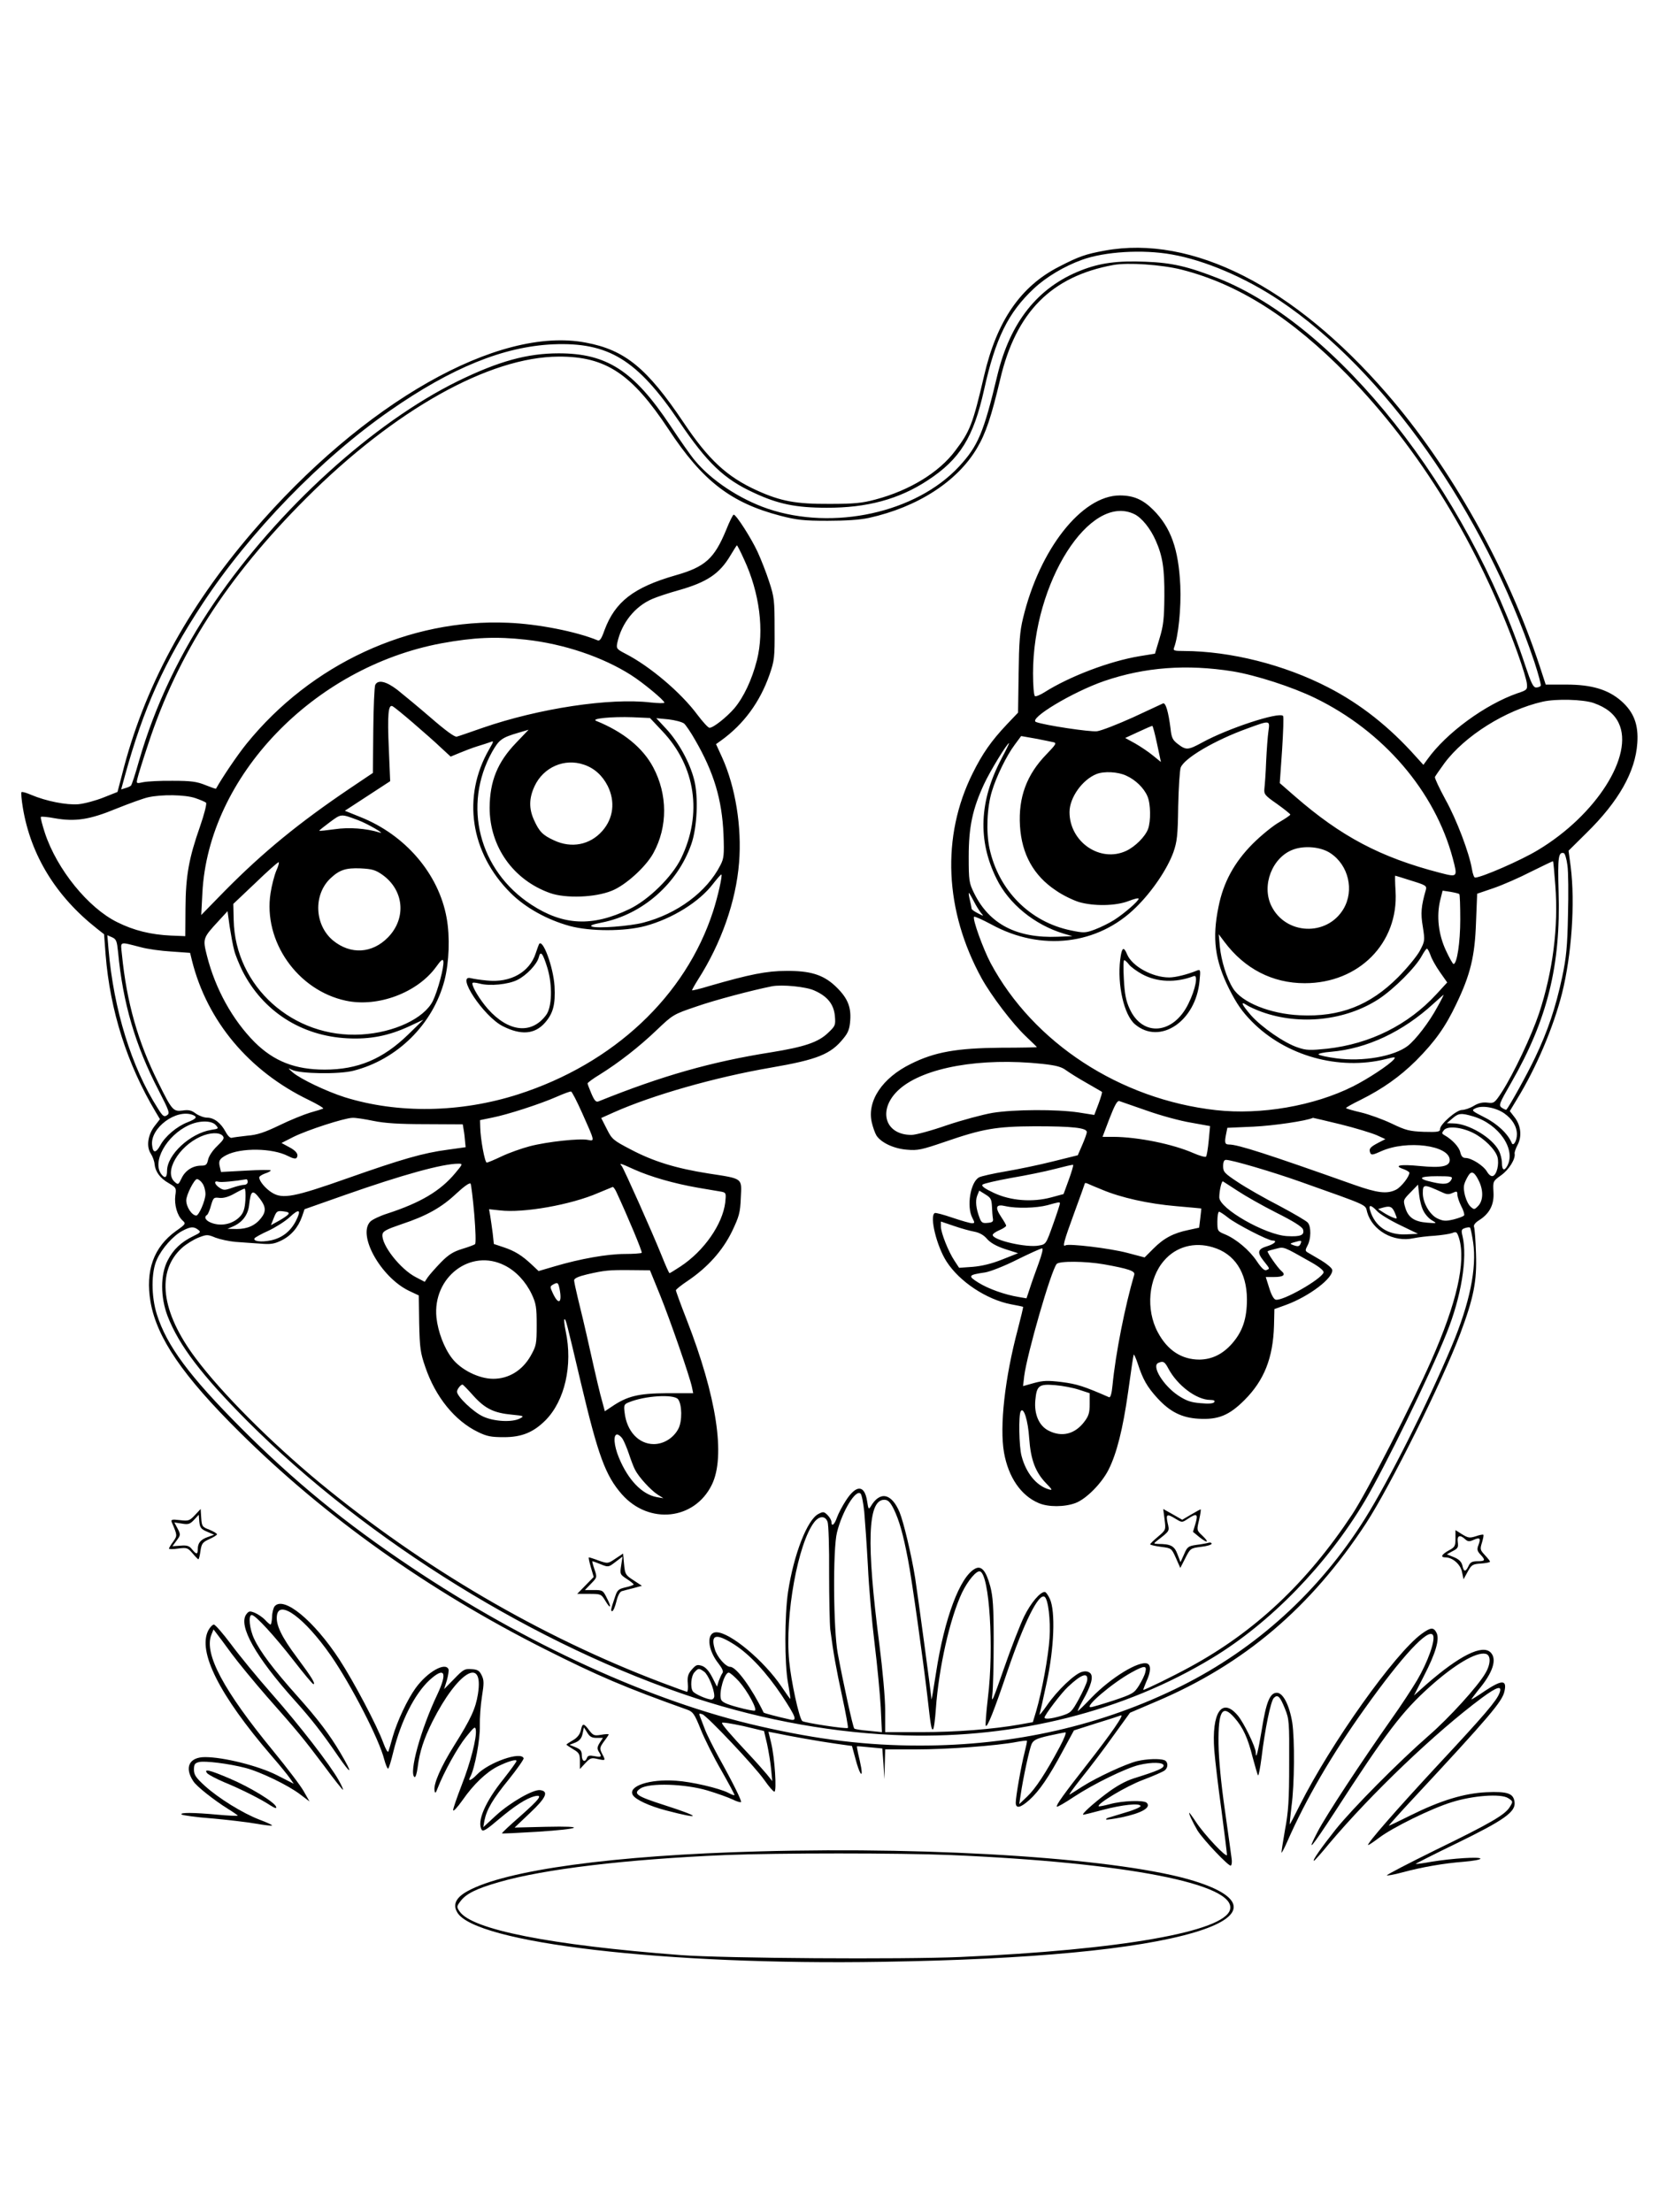 <?xml version="1.0" standalone="no"?>
<!DOCTYPE svg PUBLIC "-//W3C//DTD SVG 20010904//EN"
 "http://www.w3.org/TR/2001/REC-SVG-20010904/DTD/svg10.dtd">
<svg version="1.0" xmlns="http://www.w3.org/2000/svg"
 width="864pt" height="1152pt" viewBox="0 0 864 1152"
 preserveAspectRatio="xMidYMid meet">

<g transform="translate(0,1152) scale(0.1,-0.1)"
fill="#000000" stroke="none">
<path d="M5754 10215 c-99 -18 -135 -30 -239 -84 -200 -102 -324 -283 -390
-568 -58 -249 -73 -289 -150 -390 -84 -113 -238 -207 -415 -254 -70 -19 -112
-23 -240 -23 -176 -1 -254 14 -378 70 -156 71 -252 160 -382 354 -190 283
-305 378 -510 416 -456 87 -1158 -313 -1735 -986 -344 -401 -566 -813 -679
-1262 l-24 -92 -73 -29 c-40 -16 -99 -32 -131 -35 -62 -5 -168 16 -246 49 -25
11 -47 17 -50 14 -3 -3 0 -39 7 -81 41 -248 173 -462 385 -629 l38 -30 8 -106
c23 -291 112 -571 261 -820 l22 -37 -28 -36 c-35 -46 -44 -106 -20 -143 10
-15 19 -40 20 -55 4 -40 29 -74 75 -100 37 -22 39 -24 33 -64 -6 -48 10 -104
37 -129 19 -17 18 -19 -33 -55 -117 -84 -161 -207 -133 -370 33 -187 168 -385
464 -678 447 -443 981 -823 1590 -1130 278 -140 416 -199 741 -315 30 -11 38
-22 70 -102 20 -50 68 -146 108 -215 39 -69 70 -126 68 -128 -2 -2 -16 3 -32
12 -47 24 -192 58 -273 63 -138 10 -252 -29 -224 -75 15 -24 86 -57 174 -80
187 -49 183 -34 -7 27 -150 48 -168 61 -127 88 46 30 232 24 349 -11 50 -15
108 -36 129 -46 22 -11 42 -17 45 -14 5 5 -40 97 -119 239 -27 50 -59 113 -69
140 -11 28 -22 58 -26 68 -6 14 -4 16 13 10 27 -11 272 -270 323 -343 23 -33
46 -60 52 -60 13 0 2 176 -17 254 l-14 58 32 -6 c79 -17 239 -45 317 -56 l86
-12 18 -66 c20 -77 40 -108 30 -47 -4 22 -11 55 -16 74 -4 19 -7 36 -6 37 1 1
31 -1 67 -5 l65 -6 6 -80 5 -80 2 78 2 77 163 0 c158 0 418 19 522 39 27 5 51
8 53 6 2 -1 -4 -29 -12 -61 -18 -70 -46 -230 -46 -261 0 -33 24 -28 71 14 51
46 100 117 174 255 l58 107 113 36 c62 19 121 38 131 42 21 8 -47 -91 -177
-257 -120 -153 -162 -212 -156 -218 3 -3 44 21 92 53 99 65 266 147 336 164
67 16 128 14 128 -3 0 -14 -28 -27 -153 -66 -47 -15 -93 -41 -145 -80 -73 -55
-133 -110 -120 -110 4 0 49 11 101 25 101 27 195 37 197 20 1 -5 -34 -21 -77
-33 -43 -13 -84 -26 -92 -28 -8 -3 -12 -6 -10 -9 3 -2 38 3 79 11 105 22 157
51 132 76 -15 15 -127 11 -192 -7 -30 -8 -56 -13 -58 -11 -11 12 144 105 230
137 55 21 106 43 114 50 19 15 18 45 -2 53 -25 9 -91 7 -142 -5 -58 -14 -209
-84 -283 -131 -29 -19 -60 -38 -68 -43 -8 -4 20 34 61 86 42 52 116 149 164
217 l89 123 138 59 c457 194 804 489 1091 927 126 193 398 740 491 988 70 187
87 273 82 415 -2 69 -7 132 -10 140 -4 10 5 22 25 35 56 35 80 82 76 147 -3
57 -3 57 40 88 41 29 76 86 70 113 -1 7 6 27 16 46 23 44 17 101 -17 144 l-24
31 38 63 c100 163 189 373 234 550 50 201 69 470 45 661 l-11 82 94 93 c167
164 254 318 264 467 7 96 -18 162 -84 220 -68 59 -153 85 -285 85 l-108 0 -31
95 c-169 512 -461 1034 -797 1421 -484 558 -1014 827 -1468 744z m348 -20
c172 -30 383 -120 561 -239 546 -365 1065 -1102 1328 -1883 21 -64 36 -120 33
-124 -3 -5 -14 -9 -24 -9 -15 0 -26 23 -56 113 -304 921 -977 1770 -1598 2017
-158 62 -242 82 -380 87 -146 6 -237 -6 -336 -45 -225 -88 -369 -269 -436
-547 -71 -298 -100 -367 -200 -475 -223 -240 -654 -335 -996 -219 -146 50
-294 148 -379 251 -20 23 -78 106 -129 183 -190 285 -330 375 -580 375 -165 0
-313 -41 -526 -145 -441 -217 -936 -667 -1266 -1150 -179 -262 -311 -539 -394
-827 -19 -68 -38 -126 -42 -129 -4 -4 -17 -10 -29 -13 l-22 -7 20 73 c97 352
205 592 403 893 246 374 619 758 976 1006 323 225 592 334 850 346 289 12 438
-79 657 -402 146 -216 234 -300 389 -371 126 -59 219 -78 379 -78 209 -1 377
44 527 143 168 110 238 224 293 471 59 267 125 402 260 528 63 59 158 116 250
149 118 43 316 55 467 28z m51 -79 c296 -75 572 -250 863 -547 378 -387 684
-886 888 -1451 25 -70 47 -141 48 -159 3 -30 0 -33 -49 -49 -169 -59 -371
-207 -469 -344 l-21 -29 -39 43 c-138 155 -289 274 -456 360 -230 119 -510
189 -752 190 -50 0 -57 2 -52 16 23 60 38 208 33 324 -9 191 -49 303 -141 395
-54 54 -103 75 -174 75 -198 0 -418 -280 -504 -639 -17 -69 -21 -126 -23 -289
l-3 -203 -59 -62 c-80 -85 -126 -150 -178 -255 -163 -328 -146 -714 47 -1066
51 -92 162 -238 232 -304 31 -29 56 -54 56 -55 0 -1 -84 -3 -188 -3 -229 -2
-344 -22 -468 -84 -149 -73 -229 -193 -204 -304 6 -26 17 -57 25 -70 25 -37
91 -68 159 -73 55 -5 77 0 194 40 200 69 268 81 472 82 194 0 270 -8 270 -30
0 -8 -11 -38 -24 -68 l-23 -53 -129 -32 c-71 -18 -182 -41 -247 -52 -65 -11
-127 -25 -138 -31 -45 -24 -66 -152 -35 -211 13 -25 13 -28 -2 -28 -9 0 -55
13 -102 29 -47 16 -88 27 -92 24 -28 -16 10 -173 62 -253 67 -104 207 -197
335 -222 33 -6 61 -12 63 -13 2 -2 -11 -54 -27 -116 -68 -255 -96 -507 -72
-644 23 -128 88 -223 180 -262 50 -22 136 -21 192 0 56 21 136 102 172 173 43
85 75 213 102 404 14 102 27 190 29 195 1 6 11 -15 21 -45 27 -83 49 -122 103
-181 65 -71 127 -102 214 -107 102 -6 159 17 239 97 103 103 149 220 154 388
l2 86 61 22 c120 44 248 141 240 183 -2 9 -28 31 -58 49 -30 18 -62 36 -70 41
-13 8 -13 12 0 37 18 34 19 97 1 118 -7 9 -74 48 -149 88 -76 39 -172 94 -214
122 -71 47 -78 54 -78 84 0 23 5 33 15 33 30 0 235 -60 385 -113 366 -130 339
-118 350 -159 27 -96 138 -159 242 -136 24 5 73 11 110 13 36 3 77 9 91 14 22
9 25 6 36 -28 36 -122 -12 -335 -145 -636 -99 -225 -334 -683 -411 -800 -236
-357 -507 -612 -848 -797 -88 -48 -231 -118 -241 -118 -1 0 6 19 16 43 24 51
25 86 5 94 -43 16 -188 -72 -290 -177 -37 -39 -69 -70 -72 -70 -2 0 9 24 25
53 45 79 58 126 40 144 -10 9 -24 12 -42 7 -38 -9 -130 -97 -183 -174 -25 -36
-43 -57 -39 -47 3 10 20 84 37 165 39 179 46 370 17 435 -9 20 -21 37 -27 37
-24 0 -72 -56 -107 -127 -21 -43 -69 -166 -106 -273 -57 -164 -66 -186 -60
-135 4 33 7 159 7 280 0 179 -4 232 -18 285 -22 81 -46 109 -79 91 -79 -42
-160 -260 -203 -541 -13 -85 -24 -148 -24 -139 -2 31 -70 534 -85 632 -20 124
-60 290 -81 342 -42 100 -103 112 -151 29 -10 -16 -12 -12 -18 28 -13 86 -56
88 -110 5 -19 -29 -40 -69 -47 -89 -13 -38 -29 -51 -29 -23 0 8 -9 24 -20 35
-19 19 -23 19 -48 6 -58 -30 -128 -210 -158 -406 -18 -123 -19 -371 0 -475 8
-44 13 -81 12 -82 -1 -1 -22 28 -46 64 -91 135 -268 283 -339 283 -53 0 -48
-89 11 -163 20 -26 27 -42 20 -50 -5 -7 -13 -25 -19 -41 l-9 -29 -25 49 c-17
33 -34 52 -53 59 -25 8 -31 6 -53 -19 -20 -23 -24 -38 -21 -73 2 -23 0 -43 -4
-43 -3 0 -64 22 -135 49 -629 239 -1240 596 -1782 1043 -254 211 -506 463
-642 645 -181 241 -207 452 -71 575 21 19 60 43 85 53 44 17 48 17 89 0 24 -9
70 -19 103 -22 33 -2 90 -7 128 -9 56 -5 75 -2 112 16 51 25 88 68 108 125
l13 38 210 74 c299 105 508 163 591 163 24 0 24 -1 -17 -50 -77 -92 -179 -153
-354 -210 -38 -12 -77 -31 -87 -41 -69 -69 53 -288 199 -360 l53 -25 2 -145
c3 -129 6 -153 32 -228 53 -156 154 -280 274 -338 47 -23 69 -27 136 -27 92 0
153 25 216 88 100 101 143 286 105 464 -7 34 -10 62 -6 62 7 0 10 -12 85 -330
90 -380 128 -484 214 -582 141 -159 378 -134 468 50 73 148 25 460 -131 860
-31 79 -56 148 -56 153 0 4 28 27 63 50 103 70 180 156 229 256 37 78 43 97
46 175 5 105 14 99 -168 127 -171 27 -287 63 -403 124 -94 49 -100 54 -127
108 l-29 57 67 30 c200 89 525 182 815 232 244 42 314 70 380 153 24 29 32 49
35 95 5 72 -16 119 -80 179 -63 58 -130 78 -253 77 -102 0 -191 -18 -399 -78
-49 -15 -90 -25 -92 -23 -1 1 13 27 32 57 120 188 197 406 213 608 15 186 -19
394 -88 547 l-32 70 28 20 c116 84 200 198 250 340 26 75 28 90 27 240 0 148
-2 166 -28 245 -15 47 -43 118 -61 157 -33 71 -111 193 -124 193 -4 0 -22 -36
-39 -79 -62 -150 -109 -193 -264 -237 -219 -63 -315 -138 -370 -286 -16 -46
-25 -58 -37 -52 -109 45 -310 85 -466 91 -513 22 -1025 -215 -1361 -630 -48
-59 -128 -178 -159 -234 -1 -2 -26 7 -56 19 -44 18 -76 22 -169 22 -63 1 -132
-3 -153 -7 -37 -8 -38 -8 -31 20 3 15 28 95 55 176 155 473 411 870 823 1282
461 461 954 737 1316 738 245 1 380 -89 572 -379 177 -269 325 -383 583 -450
85 -22 122 -26 245 -26 95 0 169 5 215 15 254 56 461 190 563 363 46 77 75
165 121 359 82 350 267 536 589 595 76 14 251 2 355 -24z m-246 -1273 c38 -18
84 -74 112 -138 36 -81 46 -147 45 -290 -1 -117 -5 -153 -25 -219 l-24 -80
-80 -13 c-156 -26 -362 -104 -494 -187 -23 -15 -46 -24 -51 -21 -6 4 -10 57
-10 119 0 473 296 939 527 829z m-2032 -236 c81 -174 106 -371 67 -525 -26
-102 -69 -193 -118 -251 -41 -47 -109 -101 -129 -101 -7 0 -35 31 -63 68 -86
116 -248 253 -375 318 -46 24 -48 27 -42 57 22 102 91 189 182 228 25 11 86
31 136 45 149 42 215 86 272 183 17 28 31 51 33 51 2 0 19 -33 37 -73z m-1137
-418 c199 -22 400 -90 548 -184 63 -40 174 -132 174 -144 0 -4 -33 -3 -72 1
-212 25 -582 -31 -874 -132 -66 -23 -126 -44 -135 -46 -10 -4 -59 32 -135 98
-66 57 -145 122 -175 146 -59 45 -101 54 -115 25 -4 -10 -9 -117 -10 -238 l-2
-220 -119 -80 c-268 -181 -452 -332 -652 -534 l-123 -126 6 115 c31 605 577
1175 1245 1300 169 31 285 36 439 19z m3682 -165 c121 -20 310 -81 429 -139
356 -173 624 -486 717 -835 26 -99 26 -99 -67 -75 -309 80 -515 189 -756 399
l-78 68 12 172 c6 94 9 174 5 178 -22 22 -287 -65 -420 -138 -75 -41 -85 -41
-127 -9 -28 21 -34 33 -39 82 -11 86 -25 135 -39 130 -7 -3 -77 -36 -157 -73
-80 -36 -164 -69 -187 -72 -39 -4 -271 31 -317 48 -44 16 190 157 356 214 211
72 428 88 668 50z m1880 -165 c65 -23 107 -56 130 -104 81 -168 -117 -480
-421 -662 -87 -53 -294 -143 -327 -143 -5 0 -12 19 -16 43 -14 85 -80 259
-138 363 -32 59 -57 112 -55 118 3 6 25 38 49 71 106 143 319 277 512 321 70
16 212 12 266 -7z m-6148 -104 c51 -44 116 -101 144 -128 l51 -47 46 19 c26
11 68 27 94 35 27 8 57 18 68 22 17 7 17 4 -7 -37 -143 -247 -99 -540 111
-749 77 -77 191 -140 308 -172 107 -29 286 -29 394 0 140 38 281 125 353 220
22 28 41 50 43 48 6 -6 -18 -113 -43 -191 -143 -442 -518 -794 -1016 -954
-300 -96 -625 -101 -902 -15 -97 31 -229 94 -271 129 -26 23 -27 25 -5 14 42
-21 245 -24 320 -5 229 58 415 242 475 471 24 94 29 227 11 325 -41 229 -215
433 -451 526 l-79 32 118 77 118 77 -7 168 c-8 179 -3 235 20 222 8 -4 56 -43
107 -87z m1298 -43 c173 -183 209 -431 97 -662 -47 -96 -169 -216 -269 -264
-193 -93 -344 -86 -511 23 -273 178 -359 517 -204 796 36 63 50 74 136 99 l54
16 -65 -68 c-97 -101 -137 -199 -138 -338 0 -203 123 -377 316 -445 81 -28
232 -23 319 12 72 28 179 125 218 197 75 137 74 305 -1 446 -54 102 -156 185
-297 242 -30 12 80 23 190 19 l90 -4 65 -69z m113 40 c9 -8 35 -46 57 -85 98
-169 140 -310 148 -492 4 -108 2 -125 -16 -160 -71 -140 -225 -254 -403 -300
-70 -18 -239 -31 -266 -20 -13 5 2 11 52 21 211 42 393 202 465 407 31 87 38
249 15 337 -23 90 -80 193 -143 262 l-54 58 63 -6 c35 -4 72 -14 82 -22z
m3043 -39 c-4 -27 -9 -97 -12 -158 -2 -60 -7 -124 -9 -141 -3 -30 2 -36 65
-80 38 -27 69 -52 70 -56 0 -3 -26 -21 -57 -39 -32 -18 -95 -69 -140 -114 -95
-96 -152 -200 -177 -327 -34 -164 -19 -279 55 -427 40 -79 68 -119 118 -170
177 -180 454 -257 699 -196 47 12 52 12 41 -2 -24 -28 -134 -101 -214 -141
-202 -101 -479 -149 -712 -123 -500 56 -951 350 -1174 766 -39 74 -96 231 -86
241 3 3 43 -15 90 -40 259 -142 555 -107 753 89 84 82 163 199 195 287 19 55
23 86 25 239 2 97 8 188 13 202 19 49 177 142 346 203 120 44 119 44 111 -13z
m-580 -67 l20 -94 -42 34 c-23 19 -65 47 -93 63 l-51 28 67 31 c38 18 71 32
74 32 3 0 14 -42 25 -94z m-540 9 c18 -4 14 -11 -37 -64 -102 -105 -146 -223
-137 -372 9 -147 71 -259 187 -336 34 -24 88 -50 119 -60 79 -23 193 -21 260
5 28 11 52 17 52 12 0 -12 -76 -78 -128 -111 -25 -16 -70 -38 -99 -49 -51 -19
-58 -19 -126 -5 -214 44 -377 209 -424 428 -18 85 -13 214 13 297 22 74 76
185 118 241 l34 46 74 -13 c40 -8 82 -16 94 -19z m-271 -87 c-115 -219 -124
-425 -25 -624 64 -131 198 -240 350 -286 l45 -13 -75 -3 c-215 -9 -358 66
-437 227 -26 53 -28 64 -28 191 0 153 20 248 80 377 30 65 120 213 130 213 2
0 -16 -37 -40 -82z m-2174 -30 c54 -18 96 -56 124 -111 40 -81 30 -168 -28
-234 -64 -73 -161 -92 -252 -49 -59 27 -77 46 -104 106 -27 59 -26 114 3 176
46 99 156 147 257 112z m2824 -57 c49 -22 93 -65 111 -108 17 -39 18 -130 3
-170 -15 -40 -67 -92 -114 -114 -136 -63 -295 47 -295 202 0 75 66 168 140
198 40 16 112 12 155 -8z m-4848 -117 c26 -9 52 -20 56 -24 5 -4 -9 -60 -31
-123 -58 -165 -75 -257 -76 -427 l-1 -145 -75 3 c-104 5 -192 26 -280 70 -150
74 -313 274 -376 464 -14 43 -24 81 -21 84 2 3 35 0 72 -7 108 -19 183 -7 321
50 67 27 142 54 165 59 71 16 193 14 246 -4z m848 -115 c49 -18 149 -77 111
-64 -68 21 -157 28 -232 17 -43 -6 -80 -10 -81 -8 -2 1 23 21 54 44 61 45 57
45 148 11z m5064 -172 c94 -62 125 -193 68 -290 -86 -145 -302 -136 -376 16
-52 107 5 253 114 293 60 22 145 14 194 -19z m1234 -63 c5 -32 6 -149 3 -259
-3 -164 -9 -222 -30 -322 -34 -159 -75 -282 -142 -422 -43 -90 -132 -250 -149
-270 -2 -1 -12 3 -23 10 -18 13 -16 19 49 132 188 328 258 610 246 994 -5 179
-1 209 28 200 5 -2 14 -30 18 -63z m-63 -104 c17 -218 -13 -450 -85 -668 -39
-116 -131 -311 -193 -408 -38 -58 -41 -60 -75 -56 -25 3 -48 -2 -72 -17 -20
-12 -47 -21 -61 -21 -29 0 -114 -74 -114 -99 0 -15 -11 -17 -85 -15 -75 3 -94
8 -167 43 -46 22 -118 48 -160 58 -43 10 -78 20 -78 23 0 3 34 22 75 42 116
58 205 121 290 205 98 99 152 174 209 294 74 154 97 249 103 425 l6 150 85 29
c47 16 136 55 196 86 61 30 112 55 114 54 2 -2 7 -58 12 -125z m-6661 76 c-10
-24 -24 -77 -30 -117 -39 -250 140 -506 392 -560 167 -36 374 42 471 177 25
35 34 42 37 29 5 -28 -29 -155 -55 -208 -46 -91 -202 -164 -371 -174 -356 -22
-659 250 -666 596 l-2 84 114 108 c62 60 117 109 122 109 4 0 -1 -20 -12 -44z
m552 -21 c113 -80 127 -226 30 -326 -83 -85 -195 -91 -286 -17 -98 81 -104
240 -13 325 46 43 79 54 155 51 61 -3 78 -8 114 -33z m5359 -31 c75 -23 81
-27 76 -47 -25 -87 -28 -123 -16 -193 11 -72 11 -75 -16 -126 -16 -29 -67 -91
-114 -138 -146 -146 -302 -207 -510 -197 -155 7 -304 67 -349 141 -33 52 -61
144 -68 216 l-6 65 30 -40 c105 -140 250 -215 418 -215 282 0 489 209 473 479
-3 45 -3 81 -2 81 2 0 40 -12 84 -26z m250 -70 c3 -3 5 -63 5 -132 0 -119 -17
-232 -35 -232 -4 0 -22 32 -40 71 -39 84 -49 178 -30 259 l13 52 40 -6 c23 -4
44 -9 47 -12z m-2529 -36 c12 -24 29 -51 38 -62 16 -18 15 -18 -16 -2 -18 9
-33 20 -33 24 0 4 -4 24 -9 45 -5 20 -7 37 -5 37 2 0 13 -19 25 -42z m-3851
-258 c6 -24 26 -72 42 -105 107 -211 307 -340 548 -352 117 -6 214 13 320 62
l75 35 -80 -78 c-131 -127 -261 -182 -434 -182 -154 0 -264 43 -365 143 -115
116 -204 276 -248 449 -23 91 -22 93 61 183 l46 50 11 -80 c7 -44 17 -100 24
-125z m-605 -9 c25 -265 90 -486 210 -717 57 -111 61 -122 44 -132 -15 -10
-22 -4 -47 36 -137 214 -230 514 -257 830 l-6 72 25 -11 c22 -10 25 -20 31
-78z m120 26 c33 -9 104 -19 157 -22 l98 -7 10 -41 c79 -315 297 -575 608
-725 45 -22 79 -42 75 -45 -4 -2 -35 -12 -68 -21 -33 -10 -105 -39 -160 -66
-77 -37 -115 -50 -167 -54 -37 -4 -73 -9 -81 -11 -7 -3 -21 10 -32 31 -25 47
-61 74 -97 74 -16 0 -42 10 -58 21 -22 17 -38 21 -69 16 -49 -6 -55 0 -128
148 -105 211 -163 414 -188 664 -7 72 -18 68 100 38z m6715 -41 c6 -19 28 -58
49 -88 l38 -54 -56 -61 c-148 -161 -346 -259 -569 -284 -88 -9 -108 -9 -152 6
-71 23 -190 106 -245 168 -49 57 -57 76 -22 53 12 -8 47 -24 77 -35 199 -72
438 -46 611 67 80 53 192 165 224 225 11 20 23 37 26 37 4 0 12 -15 19 -34z
m-3209 -184 c68 -30 101 -71 107 -132 4 -49 3 -52 -36 -89 -51 -49 -124 -73
-297 -101 -310 -49 -567 -122 -897 -255 -14 -6 -22 3 -38 40 -11 26 -20 50
-20 53 0 4 28 25 63 46 101 63 206 145 297 232 84 80 87 82 205 122 100 35
295 86 395 106 53 10 178 -2 221 -22z m3243 -89 c-41 -76 -111 -167 -152 -199
-71 -55 -235 -84 -373 -65 -46 6 -87 15 -92 20 -4 4 25 11 65 14 187 16 374
104 534 251 27 25 51 45 52 46 2 0 -13 -30 -34 -67z m-2056 -293 c72 -8 100
-15 125 -34 18 -13 66 -43 107 -66 41 -24 77 -44 79 -46 2 -2 -6 -30 -18 -62
l-22 -58 -82 13 c-114 17 -334 16 -447 -2 -52 -9 -160 -38 -240 -65 -80 -28
-162 -50 -183 -50 -143 0 -178 137 -62 239 129 113 423 165 743 131z m-2397
-254 c68 -152 67 -149 31 -142 -41 9 -211 -9 -303 -33 -42 -11 -107 -34 -145
-52 -38 -18 -73 -33 -79 -33 -10 -1 -33 123 -34 185 l-1 36 63 13 c78 15 251
71 337 109 36 16 69 28 74 27 5 -1 30 -50 57 -110z m2943 10 c70 -25 173 -53
228 -62 l100 -18 -7 -75 c-4 -42 -10 -79 -14 -84 -4 -4 -33 4 -65 18 -107 47
-287 84 -418 85 l-56 0 36 95 c28 72 41 95 52 91 8 -3 73 -25 144 -50z m1859
-13 c43 -30 67 -69 67 -110 0 -34 -19 -65 -27 -45 -19 47 -75 100 -141 133
-67 34 -70 37 -49 47 34 18 106 5 150 -25z m-6829 -9 c26 -10 19 -20 -27 -38
-55 -21 -117 -73 -142 -120 -23 -42 -39 -42 -43 2 -9 89 126 189 212 156z
m6670 -8 c132 -40 222 -171 176 -257 -16 -29 -28 -23 -28 15 0 18 -7 47 -16
64 -35 68 -159 142 -239 142 l-32 1 28 24 c33 29 47 30 111 11z m-5729 -23
c58 -12 133 -17 273 -17 l192 -1 5 -30 c3 -16 6 -43 7 -59 l3 -30 -93 -13
c-129 -17 -239 -49 -523 -149 -277 -98 -337 -109 -392 -75 -34 21 -67 60 -67
80 0 5 14 14 30 20 17 5 30 13 30 16 0 4 -58 3 -129 -1 l-130 -7 -6 26 c-8 32
-2 43 34 62 76 39 240 37 321 -5 25 -13 41 -16 45 -9 12 18 -3 37 -42 57 l-37
20 63 32 c73 36 261 97 306 99 17 1 66 -7 110 -16z m5037 -18 c77 -19 161 -45
187 -56 l46 -21 -37 -19 c-42 -22 -50 -31 -42 -52 5 -13 13 -12 57 8 133 60
357 31 357 -46 0 -33 -43 -42 -155 -31 -102 10 -141 3 -86 -16 17 -6 31 -15
31 -19 0 -20 -42 -74 -69 -88 -47 -24 -97 -18 -221 26 -451 160 -603 209 -649
209 -22 0 -25 9 -15 57 l6 30 136 6 c105 5 276 30 310 46 2 0 66 -15 144 -34z
m-5858 -4 c16 -18 15 -19 -25 -25 -109 -18 -229 -129 -229 -213 0 -34 -10 -42
-28 -20 -53 64 24 204 142 258 54 25 118 25 140 0z m6549 -41 c56 -28 115 -86
126 -126 9 -35 -3 -90 -24 -98 -9 -3 -21 6 -31 23 -19 32 -81 71 -112 71 -14
0 -22 9 -27 30 -6 27 -42 66 -83 89 -14 8 -14 11 -2 26 19 23 91 16 153 -15z
m-6513 -15 c10 -12 4 -21 -29 -53 -24 -23 -43 -52 -47 -70 -6 -27 -11 -32 -36
-32 -44 0 -83 -25 -102 -65 -17 -35 -18 -36 -37 -19 -56 51 20 183 135 235 49
22 99 24 116 4z m2143 -175 c85 -38 206 -73 332 -95 55 -9 111 -19 124 -21 22
-5 23 -8 18 -56 -14 -113 -110 -252 -233 -333 -29 -19 -55 -35 -57 -35 -3 0
-21 41 -41 91 -49 122 -196 451 -208 467 -15 17 -9 16 65 -18z m2263 -54 l-27
-74 -63 -17 c-99 -27 -213 -18 -300 23 -49 23 -66 36 -59 43 6 6 73 21 149 35
77 13 180 34 229 47 50 13 92 23 94 21 2 -2 -8 -37 -23 -78z m2138 -10 c22
-48 20 -98 -5 -125 -20 -21 -22 -21 -40 -5 -23 21 -42 87 -33 117 3 12 13 32
21 45 17 28 33 19 57 -32z m-145 12 c-13 -25 -38 -28 -98 -14 -82 18 -72 31
23 31 76 0 83 -2 75 -17z m-6505 -20 c9 -12 16 -37 16 -56 0 -33 -34 -112 -48
-112 -23 1 -52 45 -52 79 0 29 42 111 56 111 7 0 20 -10 28 -22z m236 7 c0 -8
-8 -15 -19 -15 -10 0 -38 -7 -61 -15 -39 -14 -46 -14 -67 0 -27 18 -31 39 -5
31 13 -4 87 3 145 13 4 0 7 -6 7 -14z m1180 -168 c7 -86 9 -151 4 -156 -5 -4
-35 -15 -68 -25 -45 -14 -70 -29 -110 -70 -28 -29 -58 -63 -68 -77 l-16 -24
-46 24 c-82 42 -182 171 -174 223 2 17 23 27 99 53 130 43 209 87 287 161 41
38 69 57 73 50 3 -6 12 -78 19 -159z m3975 122 c39 -26 129 -77 202 -114 88
-44 134 -73 139 -87 9 -30 -12 -39 -83 -35 -112 6 -353 143 -353 202 0 34 12
86 19 83 3 -2 38 -24 76 -49z m-706 6 c99 -42 244 -74 386 -86 72 -6 130 -12
131 -12 1 -1 -2 -24 -5 -51 l-6 -49 -55 -12 c-78 -16 -128 -42 -182 -96 l-47
-47 -91 24 c-92 24 -303 49 -321 39 -17 -11 -9 20 46 170 30 82 55 151 55 153
0 2 6 2 13 -1 6 -3 41 -18 76 -32z m1675 -112 c9 -18 29 -40 44 -48 27 -16 27
-16 -25 -12 -67 5 -99 27 -114 77 -12 40 -12 41 27 81 l39 40 6 -53 c3 -29 13
-68 23 -85z m99 97 c21 -10 33 -11 52 -2 22 10 25 9 25 -9 0 -11 9 -38 20 -60
12 -22 18 -44 15 -48 -3 -5 -27 -14 -54 -21 -42 -10 -55 -9 -85 5 -40 19 -76
82 -76 131 0 49 4 49 103 4z m-4303 3 c59 -127 137 -313 132 -317 -3 -3 -43
-6 -88 -6 -91 0 -232 -25 -364 -64 l-85 -25 -35 33 c-52 49 -90 72 -147 91
l-51 17 -6 56 c-4 31 -10 72 -13 91 l-6 34 56 -6 c122 -15 371 29 513 91 38
16 72 30 75 31 3 1 12 -11 19 -26z m-1932 -43 c-3 -45 -10 -66 -28 -85 -35
-37 -90 -51 -140 -36 -37 11 -52 32 -31 45 4 3 14 25 20 49 12 40 14 43 44 39
21 -2 47 5 77 22 25 14 49 26 54 26 4 0 6 -27 4 -60z m3888 -32 c1 -24 3 -52
5 -63 3 -16 -2 -21 -27 -23 -26 -3 -33 1 -42 25 -19 49 -23 89 -13 116 l11 27
32 -20 c28 -17 32 -25 34 -62z m-3812 39 c31 -41 33 -66 5 -101 -30 -38 -71
-56 -126 -56 l-48 1 30 13 c47 21 76 59 82 108 9 81 18 86 57 35z m4166 -24
c0 -5 -16 -54 -36 -110 -36 -101 -37 -103 -73 -109 -64 -13 -241 28 -241 55 0
6 16 17 35 25 19 8 35 19 35 23 0 5 -12 25 -26 46 -34 51 -27 68 23 56 57 -13
161 -10 218 5 61 17 65 18 65 9z m1651 -39 c13 -15 67 -48 119 -73 l95 -46
-63 -3 c-94 -4 -161 40 -187 126 -9 30 6 28 36 -4z m94 -11 c13 -32 13 -32
-11 -23 -13 5 -36 17 -51 27 l-26 17 24 7 c38 11 50 6 64 -28z m-5764 -7 c-5
-6 -28 -22 -50 -34 l-40 -22 15 38 c14 35 18 38 50 34 25 -3 32 -7 25 -16z
m40 -34 c-28 -54 -71 -88 -129 -101 -52 -11 -96 -5 -86 11 4 5 36 23 72 39 36
17 86 48 111 71 50 47 62 39 32 -20z m4855 17 c41 -33 208 -119 231 -119 27 0
12 -17 -26 -29 -51 -15 -56 -32 -20 -77 34 -43 33 -40 14 -48 -10 -4 -26 11
-50 47 -38 57 -108 116 -167 140 -37 15 -38 18 -38 66 0 28 4 51 9 51 4 0 26
-14 47 -31z m-1321 -73 c26 -5 49 -18 65 -37 17 -20 48 -38 93 -53 l69 -22
-83 -33 c-55 -22 -106 -34 -153 -38 l-71 -5 -23 35 c-33 49 -71 146 -72 179
l0 27 68 -23 c37 -13 85 -26 107 -30z m-4043 10 c15 -11 13 -15 -25 -33 -64
-31 -105 -70 -134 -127 -38 -73 -38 -191 0 -290 59 -152 178 -308 416 -547
627 -627 1511 -1173 2336 -1443 357 -116 732 -183 1090 -193 578 -16 1141 126
1598 403 303 183 597 486 794 816 105 177 341 660 427 876 76 188 109 391 83
504 -8 32 -6 37 13 43 12 4 24 5 26 2 3 -3 10 -37 16 -76 20 -134 -18 -319
-112 -542 -125 -298 -328 -701 -451 -897 -237 -378 -566 -677 -957 -872 -413
-206 -871 -310 -1361 -310 -275 0 -526 30 -836 101 -558 127 -1215 427 -1815
829 -343 229 -609 447 -885 724 -270 271 -386 428 -438 591 -30 95 -30 221 0
286 26 58 85 124 132 149 43 23 60 24 83 6z m5742 -71 c-7 -17 -14 -18 -41 -8
-16 6 -15 8 7 14 38 11 40 10 34 -6z m-458 -20 c113 -33 177 -130 178 -270 0
-101 -22 -168 -77 -231 -49 -56 -105 -83 -170 -84 -93 0 -167 48 -217 142 -64
119 -49 281 33 374 62 72 157 98 253 69z m516 -80 c42 -24 64 -43 61 -52 -14
-36 -212 -149 -249 -141 -10 2 -23 25 -34 61 l-18 57 43 0 c49 0 63 11 39 31
-19 15 -77 99 -72 103 1 2 21 8 43 13 43 11 35 14 187 -72z m-1424 -7 c-17
-46 -38 -105 -46 -131 l-16 -48 -41 7 c-73 12 -159 43 -210 75 -56 35 -53 40
36 53 25 4 100 33 165 66 65 32 124 59 131 59 7 1 0 -29 -19 -81z m-2779 -8
c58 -29 109 -84 140 -149 23 -49 26 -69 26 -161 0 -99 -2 -108 -31 -160 -43
-76 -114 -120 -195 -120 -75 0 -169 47 -215 107 -41 53 -73 138 -81 212 -21
210 178 362 356 271z m3121 6 c128 -23 163 -35 157 -54 -48 -163 -97 -410
-113 -575 -4 -44 -11 -66 -18 -63 -130 57 -168 69 -246 79 -74 9 -97 8 -145
-5 l-57 -16 6 52 c15 116 139 547 169 584 13 16 150 15 247 -2z m-2312 -161
c52 -129 154 -422 166 -480 l6 -30 -137 0 c-149 -1 -206 -15 -287 -70 l-36
-24 -14 52 c-9 29 -36 144 -61 257 -25 113 -55 239 -66 282 -10 42 -19 83 -19
91 0 10 22 20 68 31 92 21 113 23 227 22 l100 -1 53 -130z m-524 34 c15 -75
-5 -88 -35 -23 -15 32 -15 35 0 44 25 14 28 12 35 -21z m3171 -416 c47 -88
147 -163 218 -163 18 0 26 -4 21 -11 -4 -8 -29 -10 -71 -6 -51 4 -74 12 -117
40 -78 52 -141 155 -103 170 25 11 33 6 52 -30z m-3619 -142 c61 -67 106 -89
202 -98 60 -6 63 -7 41 -19 -40 -22 -137 -17 -194 10 -50 23 -135 104 -135
129 0 12 19 37 29 37 2 0 28 -26 57 -59z m3154 32 l55 -18 0 -56 c0 -46 -5
-63 -29 -94 -49 -64 -117 -80 -185 -45 -50 25 -76 86 -69 159 7 76 19 85 103
78 38 -3 95 -14 125 -24z m-2089 -49 c21 -26 23 -114 2 -154 -25 -48 -76 -80
-128 -80 -79 0 -141 67 -152 164 -5 39 -3 44 23 54 83 34 232 43 255 16z
m1829 -204 c8 -111 32 -176 88 -234 34 -35 35 -38 12 -31 -63 19 -117 85 -140
174 -13 48 -16 214 -4 232 15 25 38 -48 44 -141z m-2118 -2 c8 -13 23 -48 33
-78 10 -30 24 -68 32 -83 19 -38 81 -106 118 -130 l30 -19 -35 6 c-76 14 -149
89 -197 206 -26 63 -30 120 -9 120 7 0 20 -10 28 -22z m1259 -380 c4 -45 13
-173 19 -283 5 -110 21 -292 35 -405 14 -113 28 -262 32 -332 l6 -128 -69 7
c-38 3 -72 8 -75 12 -7 6 -57 235 -86 391 -23 123 -26 544 -4 630 27 110 98
227 123 202 6 -6 14 -48 19 -94z m153 15 c29 -60 49 -129 75 -265 20 -102 79
-524 101 -713 17 -152 21 -176 29 -170 5 2 11 51 15 107 15 214 73 470 136
604 31 64 76 117 94 111 49 -16 73 -399 41 -658 -9 -77 -14 -143 -11 -146 8
-9 41 72 112 282 88 258 163 409 194 390 19 -12 32 -122 26 -215 -6 -95 -39
-276 -70 -382 l-17 -56 -67 -12 c-140 -25 -334 -40 -514 -40 l-188 0 0 113 c0
65 -13 208 -30 342 -69 532 -61 755 25 755 19 0 30 -10 49 -47z m-344 -68 c5
-13 9 -133 8 -267 0 -134 3 -265 6 -293 17 -128 30 -201 62 -349 19 -87 32
-161 30 -164 -7 -7 -229 27 -238 36 -17 17 -58 208 -68 312 -23 239 46 615
131 724 26 33 57 34 69 1z m-484 -640 c79 -51 166 -145 245 -263 77 -117 83
-136 42 -126 -67 15 -135 33 -136 36 -61 126 -142 238 -174 238 -24 0 -70 53
-81 94 -22 76 8 82 104 21z m2139 -142 c-3 -16 -19 -47 -33 -70 -25 -40 -34
-45 -132 -78 -58 -19 -112 -35 -120 -35 -35 0 113 126 213 181 67 37 81 37 72
2z m-2298 2 c21 -15 53 -91 53 -127 0 -10 -7 -18 -15 -18 -23 0 -88 29 -97 43
-14 21 -9 80 9 99 20 22 23 22 50 3z m182 -51 c45 -51 97 -147 82 -152 -6 -2
-46 6 -90 18 -59 16 -82 27 -86 41 -12 37 18 139 40 139 7 0 31 -21 54 -46z
m1813 5 c-2 -13 -22 -57 -43 -96 -38 -69 -43 -73 -91 -88 -54 -16 -88 -19 -88
-9 0 13 89 130 122 160 71 67 106 78 100 33z m-1667 -331 c8 -38 18 -97 21
-131 l6 -62 -28 35 c-16 19 -58 67 -94 105 -94 100 -140 154 -140 163 0 5 49
-3 110 -16 l109 -26 16 -68z m1524 -15 c-72 -135 -126 -217 -169 -258 l-42
-40 7 45 c14 96 47 246 58 269 10 20 26 28 87 42 41 9 81 17 88 18 7 0 -5 -31
-29 -76z"/>
<path d="M6065 3608 c7 -55 7 -55 -34 -90 -23 -19 -41 -37 -41 -40 0 -3 25 -9
56 -13 55 -7 55 -7 78 -58 l23 -52 26 51 c26 51 27 52 82 59 30 3 55 11 55 16
0 6 -8 8 -17 5 -10 -3 -38 -8 -63 -11 -41 -6 -47 -10 -63 -48 l-19 -42 -16 42
c-16 43 -35 53 -101 53 -22 1 -24 2 -10 13 73 57 70 52 60 96 -10 47 -4 50 43
21 32 -19 32 -19 61 0 48 32 56 27 41 -24 l-13 -43 34 -28 c43 -34 53 -28 14
9 -29 27 -29 28 -16 82 7 30 10 54 8 54 -2 0 -25 -12 -50 -27 l-46 -27 -49 28
-50 28 7 -54z"/>
<path d="M3206 3404 c-40 -27 -40 -27 -87 -11 -26 10 -49 17 -52 17 -3 0 2
-23 10 -51 l15 -51 -43 -44 -43 -44 62 0 c61 0 63 -1 84 -35 28 -48 35 -37 8
14 -19 39 -22 41 -67 41 l-47 0 32 33 c32 33 32 33 18 75 -8 23 -13 42 -11 42
3 0 22 -7 44 -16 39 -16 41 -15 76 12 l37 28 -7 -46 c-7 -45 -6 -47 29 -70 20
-13 36 -26 36 -29 0 -3 -19 -10 -42 -15 -35 -8 -43 -14 -53 -44 -24 -70 -26
-80 -17 -80 6 0 15 22 22 50 7 30 18 51 28 54 10 3 37 10 61 16 l44 12 -44 29
c-42 27 -44 32 -49 84 l-5 55 -39 -26z"/>
<path d="M2807 6603 c-2 -5 -10 -25 -17 -47 -32 -99 -132 -155 -254 -142 -34
3 -71 9 -83 12 -82 23 66 -200 166 -250 95 -48 166 -42 219 18 43 49 55 95 50
190 -6 100 -62 252 -81 219z m44 -124 c27 -90 24 -204 -7 -245 -76 -102 -196
-89 -304 33 -40 46 -80 111 -80 132 0 6 14 5 38 -1 52 -14 150 -5 198 20 47
24 101 81 110 117 9 37 21 22 45 -56z"/>
<path d="M5834 6523 c-16 -132 20 -289 77 -337 130 -110 317 16 336 225 6 58
5 62 -13 55 -51 -21 -113 -36 -145 -36 -87 0 -193 58 -219 120 -18 44 -28 37
-36 -27z m46 -26 c10 -13 41 -35 68 -50 78 -42 175 -46 269 -10 24 10 10 -68
-28 -144 -78 -160 -239 -174 -306 -26 -19 41 -26 77 -30 154 -3 54 -3 99 2 99
4 0 15 -10 25 -23z"/>
<path d="M1015 3630 c-28 -30 -34 -31 -78 -26 -43 5 -48 3 -42 -12 29 -68 29
-68 7 -100 -12 -16 -22 -33 -22 -36 0 -4 22 -4 48 0 45 6 50 4 75 -25 14 -17
28 -31 30 -31 3 0 8 20 11 44 6 38 11 45 46 61 22 10 40 21 40 25 0 5 -18 15
-39 24 -38 14 -40 18 -43 61 l-3 47 -30 -32z m63 -86 l37 -16 -33 -12 c-37
-13 -52 -31 -52 -63 0 -29 -7 -29 -30 -1 -14 18 -26 22 -60 19 l-42 -3 22 30
c21 28 21 31 5 62 l-17 32 39 -6 c33 -6 42 -3 63 19 l25 27 3 -36 c3 -31 9
-39 40 -52z"/>
<path d="M7580 3508 c0 -39 -3 -45 -35 -62 -38 -21 -45 -36 -17 -36 37 0 79
-37 86 -76 l8 -38 22 40 c20 36 25 39 69 42 26 2 47 6 47 10 0 3 -12 18 -27
34 -24 26 -26 30 -15 65 6 20 10 39 7 41 -2 2 -20 -1 -39 -8 -32 -10 -40 -9
-71 10 l-35 22 0 -44z m50 -3 c14 -13 22 -14 44 -4 33 15 39 9 26 -26 -9 -23
-7 -32 10 -50 28 -30 25 -35 -15 -35 -28 0 -38 -5 -47 -25 -15 -32 -25 -32
-32 3 -5 19 -17 32 -44 43 l-37 15 31 17 c26 13 30 20 26 46 -5 35 11 41 38
16z"/>
<path d="M1430 3155 c-6 -8 -13 -33 -13 -55 -1 -22 -5 -40 -8 -40 -3 0 -16 11
-28 24 -13 14 -37 30 -53 37 -27 11 -32 10 -45 -7 -44 -59 49 -223 252 -449
88 -98 143 -169 224 -287 73 -106 81 -100 15 12 -58 98 -117 176 -225 297
-125 140 -193 230 -225 298 -25 52 -32 125 -13 125 19 0 119 -109 219 -238 52
-67 98 -122 102 -122 13 0 -8 35 -87 141 -78 104 -109 168 -103 215 10 88 145
-12 281 -207 104 -150 252 -436 278 -541 7 -26 16 -48 20 -48 4 0 16 40 28 90
39 157 110 299 188 371 79 72 95 41 40 -76 -86 -181 -149 -410 -118 -429 5 -3
12 19 16 50 10 81 32 148 77 239 132 261 269 344 237 143 -12 -75 -36 -128
-124 -268 -70 -112 -108 -200 -102 -234 3 -17 6 -15 17 14 31 80 102 209 147
265 43 53 48 57 51 37 6 -40 -28 -172 -74 -289 -24 -62 -44 -120 -44 -129 0
-10 22 14 49 52 57 82 122 144 182 175 55 27 99 40 99 29 0 -5 -30 -46 -66
-92 -97 -120 -142 -224 -115 -267 7 -10 26 2 86 53 84 71 145 111 189 122 46
11 28 -13 -77 -106 -53 -46 -95 -86 -93 -87 2 -2 83 2 182 8 233 15 263 31 47
26 l-163 -4 81 77 c84 79 98 112 52 118 -35 5 -156 -64 -230 -132 l-66 -61 6
35 c12 58 43 111 127 214 44 55 79 105 77 110 -13 38 -183 -22 -243 -85 -32
-33 -50 -38 -34 -10 23 44 51 194 49 264 -1 40 4 108 11 152 11 69 11 85 -1
110 -12 25 -21 31 -53 33 -35 3 -43 -1 -91 -51 l-52 -53 14 45 c7 25 11 51 9
58 -16 40 -110 -13 -171 -97 -43 -59 -97 -174 -120 -255 -9 -33 -19 -67 -22
-75 -3 -9 -14 10 -27 45 -32 88 -155 321 -229 434 -133 203 -290 332 -337 276z"/>
<path d="M1085 3030 c-57 -110 57 -337 328 -652 42 -48 85 -101 96 -117 l21
-30 -90 46 c-96 48 -276 93 -372 93 -83 0 -109 -54 -61 -126 17 -27 110 -100
181 -144 29 -18 52 -34 50 -35 -2 -2 -48 0 -103 5 -129 12 -202 12 -189 1 5
-4 74 -14 154 -20 80 -7 183 -19 229 -27 46 -8 86 -13 88 -10 2 2 -27 16 -65
30 -89 34 -216 113 -286 177 -46 42 -56 57 -56 84 0 27 5 34 26 39 29 8 156
-8 241 -30 76 -19 225 -91 286 -138 l49 -37 -29 51 c-15 28 -88 124 -161 213
-258 314 -359 504 -322 602 l12 30 16 -21 c9 -12 45 -59 78 -105 34 -46 117
-147 185 -225 161 -182 188 -215 298 -361 50 -68 94 -123 97 -123 3 0 -7 23
-23 51 -45 80 -200 281 -348 449 -75 85 -170 201 -212 258 -42 56 -82 102 -89
102 -7 0 -20 -13 -29 -30z"/>
<path d="M7404 3012 c-140 -102 -472 -569 -635 -893 -27 -54 -50 -99 -52 -99
-1 0 3 42 9 93 16 115 17 350 4 437 -15 91 -48 155 -80 155 -36 0 -56 -47 -79
-194 -19 -114 -31 -160 -31 -117 0 27 -63 157 -94 193 -82 97 -137 15 -122
-182 4 -49 20 -188 37 -309 16 -121 29 -227 29 -235 0 -20 -119 106 -162 172
-17 26 -33 47 -34 47 -6 0 20 -54 43 -93 31 -49 163 -188 173 -182 5 3 7 20 4
38 -2 17 -18 131 -35 252 -20 139 -32 266 -33 345 -2 172 20 207 83 135 45
-51 70 -106 95 -207 13 -48 25 -90 28 -93 3 -3 11 38 18 92 18 150 48 295 64
311 20 20 32 9 58 -56 22 -54 23 -69 22 -287 0 -189 -4 -251 -22 -345 -11 -63
-19 -116 -18 -118 2 -1 16 26 31 60 95 217 231 451 402 690 195 274 333 423
356 383 14 -25 -27 -140 -83 -235 -28 -47 -87 -137 -132 -200 -159 -226 -342
-504 -386 -589 -62 -119 -33 -85 90 104 266 412 351 523 494 651 128 115 241
182 290 172 29 -5 29 -52 0 -101 -39 -68 -189 -233 -294 -324 -157 -137 -398
-380 -486 -490 -76 -96 -123 -163 -113 -163 3 0 38 39 78 88 219 260 556 582
796 760 81 60 108 67 92 25 -15 -40 -76 -112 -324 -378 -215 -232 -367 -406
-360 -413 1 -2 27 15 56 37 71 54 272 153 379 186 111 35 257 46 295 21 25
-16 25 -18 9 -44 -23 -41 -100 -86 -388 -226 -142 -70 -256 -129 -253 -132 2
-2 38 4 78 15 103 28 218 48 322 56 48 4 87 11 87 16 0 11 -146 2 -255 -16
-44 -8 -81 -13 -82 -11 -1 1 95 50 215 108 244 119 305 162 300 212 -5 47 -35
58 -148 53 -117 -6 -238 -43 -395 -121 -60 -30 -110 -54 -112 -53 -1 1 54 63
123 137 402 432 468 510 479 562 14 61 -12 62 -101 3 -36 -25 -69 -45 -71 -45
-2 0 14 21 35 48 77 91 100 162 65 197 -43 43 -162 -16 -334 -166 l-65 -58 52
102 c61 118 83 192 65 225 -15 29 -30 28 -77 -6z"/>
<path d="M3025 2509 c-5 -20 -18 -38 -41 -51 -19 -11 -34 -21 -34 -23 0 -2 16
-12 35 -24 31 -18 35 -25 35 -62 l0 -41 28 30 c26 28 32 30 65 22 42 -9 42 -9
22 29 -13 26 -12 31 10 62 14 18 25 35 25 37 0 3 -18 2 -40 -2 -36 -6 -41 -3
-62 24 -28 38 -35 38 -43 -1z m83 -39 l32 0 -17 -26 c-13 -21 -14 -30 -5 -45
18 -28 15 -31 -22 -24 -25 5 -35 3 -39 -9 -10 -26 -27 -18 -27 13 0 23 -6 31
-32 42 l-32 13 31 12 c22 10 32 22 37 46 l7 33 17 -27 c13 -22 24 -28 50 -28z"/>
<path d="M1079 2286 c7 -8 47 -29 89 -47 88 -36 191 -88 241 -121 24 -15 33
-17 29 -7 -7 24 -137 103 -241 147 -105 45 -138 53 -118 28z"/>
<path d="M3955 1879 c-759 -20 -1321 -97 -1520 -207 -60 -33 -78 -69 -54 -110
89 -160 1087 -277 2214 -258 771 12 1330 65 1625 153 273 81 273 182 2 267
-370 116 -1325 181 -2267 155z m995 -19 c917 -39 1490 -151 1456 -284 -29
-115 -570 -210 -1405 -247 -301 -13 -1233 -7 -1456 10 -680 52 -1090 133
-1152 228 -15 22 -15 26 4 51 29 40 83 67 202 101 234 68 662 119 1180 141
271 11 909 11 1171 0z"/>
</g>
</svg>
